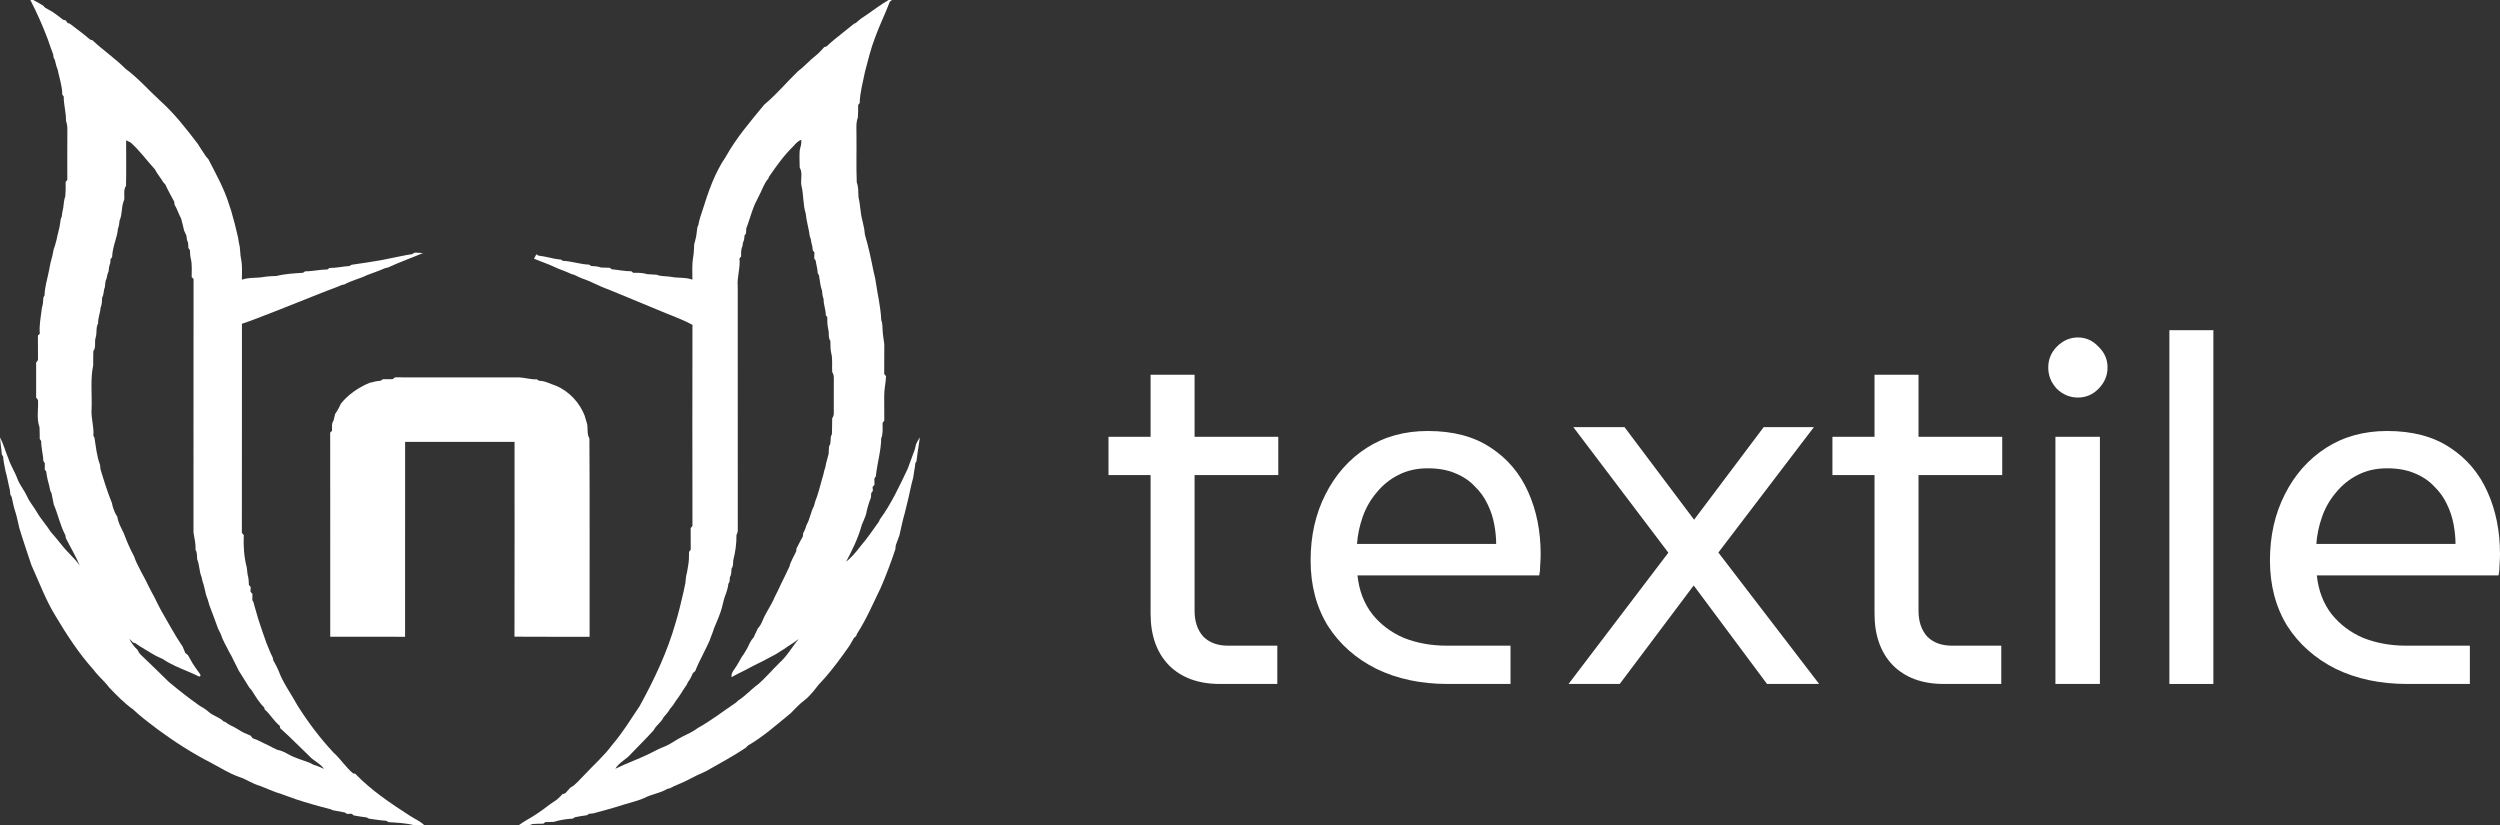 <svg width="106" height="35" viewBox="0 0 106 35" fill="none" xmlns="http://www.w3.org/2000/svg">
<rect x="0" y="0" width="106" height="35" fill="#333333" stroke="none"/>
<path d="M1.287 0H1.41C1.553 0.072 1.689 0.155 1.827 0.236C1.849 0.259 1.894 0.305 1.916 0.328C2.026 0.387 2.133 0.45 2.241 0.512C2.386 0.617 2.533 0.721 2.672 0.835C2.702 0.843 2.762 0.86 2.791 0.868C2.81 0.895 2.849 0.951 2.868 0.978C2.892 0.984 2.938 0.997 2.961 1.003C3.25 1.224 3.542 1.441 3.819 1.676C3.845 1.684 3.897 1.701 3.923 1.71C4.373 2.13 4.886 2.481 5.322 2.915C5.863 3.316 6.303 3.825 6.797 4.277C7.402 4.821 7.901 5.463 8.389 6.105C8.499 6.291 8.624 6.466 8.743 6.646C8.766 6.672 8.812 6.724 8.835 6.75C9.162 7.387 9.518 8.017 9.724 8.706C9.748 8.776 9.771 8.847 9.796 8.917C9.909 9.297 10.005 9.68 10.093 10.066C10.105 10.147 10.118 10.228 10.132 10.309C10.198 10.533 10.172 10.771 10.224 10.997C10.281 11.282 10.256 11.572 10.256 11.859C10.556 11.751 10.88 11.8 11.189 11.742C11.369 11.711 11.552 11.71 11.733 11.7C12.095 11.608 12.477 11.591 12.85 11.566C12.871 11.55 12.913 11.519 12.934 11.504C13.255 11.506 13.568 11.426 13.889 11.424C13.908 11.408 13.947 11.377 13.967 11.361C14.252 11.367 14.528 11.296 14.811 11.28C14.835 11.266 14.884 11.24 14.909 11.226C15.335 11.162 15.762 11.105 16.186 11.027C16.306 11.002 16.427 10.98 16.547 10.953C16.854 10.894 17.158 10.822 17.469 10.777C17.497 10.76 17.554 10.727 17.583 10.71C17.701 10.716 17.819 10.72 17.938 10.728C17.443 10.938 16.934 11.117 16.447 11.344C16.416 11.351 16.353 11.365 16.322 11.372C16.075 11.483 15.818 11.568 15.565 11.664C15.256 11.818 14.912 11.889 14.61 12.057C14.578 12.064 14.516 12.078 14.485 12.085C14.284 12.178 14.074 12.248 13.869 12.326C13.208 12.583 12.555 12.853 11.895 13.11C11.349 13.314 10.813 13.547 10.258 13.728C10.255 16.683 10.261 19.638 10.255 22.593C10.275 22.617 10.316 22.664 10.336 22.688C10.316 23.149 10.346 23.615 10.463 24.063C10.475 24.164 10.486 24.265 10.499 24.366C10.543 24.509 10.549 24.658 10.554 24.807C10.573 24.826 10.61 24.865 10.629 24.884C10.627 24.935 10.623 25.037 10.621 25.088C10.642 25.111 10.682 25.158 10.703 25.182C10.701 25.27 10.7 25.357 10.699 25.445C10.712 25.468 10.738 25.516 10.75 25.539C10.803 25.767 10.884 25.989 10.94 26.217C11.057 26.573 11.175 26.93 11.305 27.283C11.39 27.483 11.464 27.687 11.564 27.881C11.57 27.911 11.583 27.972 11.589 28.003C11.665 28.135 11.738 28.268 11.798 28.408C11.995 28.953 12.347 29.423 12.624 29.929C13.067 30.631 13.57 31.299 14.14 31.909C14.441 32.179 14.657 32.525 14.966 32.789C14.991 32.794 15.04 32.804 15.065 32.809C15.739 33.511 16.556 34.057 17.374 34.585C17.583 34.722 17.82 34.819 18 34.996C17.863 35.001 17.725 35.002 17.588 34.997C17.229 34.897 16.848 34.884 16.477 34.859C16.451 34.844 16.398 34.815 16.372 34.8C16.128 34.787 15.888 34.744 15.647 34.712C15.622 34.699 15.571 34.672 15.546 34.659C15.362 34.64 15.182 34.605 15 34.575C14.978 34.557 14.935 34.522 14.913 34.505C14.862 34.506 14.761 34.508 14.711 34.509C14.688 34.494 14.641 34.464 14.618 34.449C14.447 34.42 14.278 34.383 14.108 34.353C14.084 34.342 14.035 34.32 14.011 34.309C13.517 34.186 13.027 34.047 12.544 33.888C12.279 33.799 12.02 33.691 11.752 33.609C11.505 33.524 11.267 33.415 11.024 33.321C10.711 33.239 10.449 33.041 10.143 32.942C9.713 32.795 9.333 32.543 8.933 32.335C8.144 31.93 7.399 31.451 6.688 30.927C6.332 30.654 5.966 30.39 5.643 30.079C5.264 29.812 4.944 29.476 4.625 29.145C4.431 28.879 4.166 28.672 3.973 28.405C3.348 27.71 2.836 26.927 2.361 26.128C1.937 25.445 1.664 24.689 1.332 23.962C1.161 23.436 0.976 22.914 0.818 22.384C0.778 22.192 0.733 22 0.683 21.809C0.655 21.712 0.626 21.615 0.594 21.52C0.586 21.485 0.57 21.415 0.562 21.38C0.537 21.277 0.515 21.173 0.495 21.071C0.481 21.047 0.453 20.998 0.439 20.974C0.432 20.908 0.425 20.841 0.418 20.775C0.378 20.623 0.352 20.469 0.317 20.316C0.291 20.199 0.266 20.082 0.232 19.967C0.191 19.764 0.148 19.56 0.131 19.354C0.117 19.332 0.089 19.29 0.076 19.269C0.064 19.025 0.012 18.785 0 18.541C0.148 18.825 0.225 19.136 0.352 19.429C0.453 19.745 0.642 20.025 0.753 20.338C0.856 20.59 1.036 20.799 1.148 21.046C1.255 21.288 1.434 21.488 1.565 21.716C1.733 22.01 1.968 22.261 2.148 22.547C2.304 22.722 2.453 22.904 2.601 23.087C2.837 23.405 3.158 23.653 3.383 23.982C3.214 23.581 2.988 23.207 2.793 22.818C2.788 22.786 2.776 22.724 2.771 22.692C2.552 22.281 2.464 21.819 2.28 21.393C2.25 21.23 2.213 21.069 2.183 20.906C2.17 20.882 2.145 20.834 2.133 20.811C2.106 20.66 2.067 20.511 2.026 20.363C1.993 20.242 1.976 20.118 1.961 19.995C1.945 19.973 1.913 19.93 1.897 19.908C1.898 19.818 1.899 19.728 1.901 19.639C1.885 19.616 1.855 19.571 1.84 19.549C1.828 19.264 1.744 18.987 1.746 18.702C1.731 18.679 1.7 18.632 1.684 18.608C1.685 18.441 1.684 18.273 1.674 18.107C1.539 17.741 1.636 17.341 1.611 16.961C1.591 16.934 1.552 16.881 1.532 16.855C1.532 16.361 1.532 15.867 1.532 15.374C1.552 15.347 1.591 15.293 1.611 15.266C1.607 14.92 1.61 14.575 1.607 14.229C1.627 14.208 1.667 14.168 1.687 14.148C1.654 13.778 1.737 13.415 1.777 13.049C1.824 12.909 1.832 12.761 1.839 12.616C1.852 12.592 1.877 12.546 1.89 12.522C1.894 12.169 2.009 11.832 2.074 11.488C2.101 11.371 2.122 11.252 2.144 11.134C2.2 10.942 2.247 10.747 2.281 10.55C2.292 10.522 2.313 10.467 2.323 10.439C2.346 10.349 2.37 10.259 2.397 10.171C2.409 10.113 2.422 10.055 2.434 9.997C2.465 9.881 2.49 9.764 2.518 9.648C2.543 9.525 2.56 9.402 2.577 9.278C2.587 9.256 2.607 9.21 2.617 9.187C2.632 9.058 2.65 8.93 2.683 8.805C2.703 8.641 2.712 8.474 2.769 8.317C2.787 8.116 2.786 7.915 2.783 7.713C2.801 7.692 2.836 7.649 2.854 7.628C2.852 6.911 2.851 6.194 2.856 5.477C2.857 5.356 2.837 5.236 2.798 5.121C2.806 4.773 2.697 4.438 2.702 4.091C2.687 4.072 2.655 4.032 2.64 4.012C2.641 3.641 2.511 3.289 2.438 2.929C2.426 2.9 2.404 2.842 2.393 2.812C2.368 2.724 2.347 2.634 2.326 2.545C2.313 2.518 2.285 2.463 2.271 2.436C2.267 2.403 2.258 2.336 2.254 2.303C2.174 2.095 2.101 1.885 2.03 1.675C1.817 1.103 1.565 0.544 1.287 0ZM5.348 5.95C5.347 6.593 5.357 7.237 5.343 7.879C5.222 8.054 5.291 8.276 5.266 8.472C5.135 8.743 5.2 9.073 5.069 9.352C5.054 9.469 5.05 9.589 4.999 9.698C4.99 9.884 4.931 10.061 4.881 10.239C4.818 10.455 4.762 10.675 4.753 10.9C4.735 10.924 4.701 10.972 4.684 10.997C4.682 11.037 4.678 11.118 4.676 11.158C4.624 11.27 4.615 11.392 4.602 11.513C4.554 11.606 4.538 11.709 4.519 11.81C4.455 11.921 4.463 12.05 4.448 12.173C4.383 12.316 4.412 12.482 4.33 12.62C4.318 12.758 4.332 12.905 4.266 13.034C4.255 13.264 4.15 13.477 4.161 13.709C4.054 13.896 4.121 14.12 4.054 14.319C3.996 14.504 4.084 14.72 3.959 14.884C3.946 15.085 3.958 15.286 3.951 15.487C3.824 16.095 3.908 16.721 3.883 17.338C3.851 17.722 3.993 18.091 3.959 18.476C3.971 18.498 3.995 18.543 4.007 18.565C4.067 18.947 4.104 19.346 4.241 19.71C4.248 19.775 4.255 19.84 4.263 19.904C4.409 20.387 4.559 20.87 4.749 21.338C4.756 21.371 4.77 21.437 4.777 21.47C4.826 21.624 4.881 21.777 4.975 21.912C4.98 21.943 4.993 22.005 4.998 22.035C5.024 22.104 5.047 22.173 5.07 22.243C5.131 22.366 5.19 22.491 5.25 22.615C5.376 22.955 5.521 23.289 5.694 23.609C5.739 23.758 5.807 23.898 5.879 24.035C5.949 24.175 6.019 24.315 6.097 24.452C6.162 24.568 6.221 24.688 6.277 24.809C6.324 24.909 6.375 25.006 6.428 25.103C6.561 25.33 6.663 25.573 6.79 25.804C6.816 25.85 6.841 25.897 6.866 25.945C7.154 26.442 7.425 26.949 7.749 27.426C7.783 27.513 7.819 27.599 7.856 27.686C7.892 27.714 7.928 27.744 7.965 27.773C8.037 27.898 8.111 28.023 8.181 28.151C8.243 28.246 8.308 28.338 8.373 28.431C8.416 28.494 8.596 28.676 8.437 28.685C8.111 28.517 7.766 28.395 7.435 28.24C7.254 28.154 7.076 28.063 6.913 27.948C6.82 27.903 6.725 27.859 6.63 27.817C6.504 27.751 6.383 27.677 6.262 27.602C6.086 27.499 5.909 27.395 5.745 27.275C5.719 27.267 5.668 27.252 5.643 27.244C5.589 27.188 5.534 27.134 5.478 27.082C5.565 27.257 5.683 27.415 5.827 27.55C5.87 27.63 5.911 27.713 5.982 27.774C6.374 28.146 6.761 28.523 7.146 28.902C7.566 29.259 8.003 29.594 8.452 29.916C8.596 29.996 8.737 30.082 8.859 30.194C9.043 30.359 9.309 30.407 9.481 30.589C9.5 30.596 9.539 30.609 9.559 30.615C9.724 30.755 9.937 30.817 10.114 30.938C10.269 31.046 10.444 31.119 10.62 31.187C10.65 31.224 10.681 31.261 10.712 31.299C10.793 31.33 10.874 31.363 10.955 31.396C11.1 31.472 11.247 31.542 11.395 31.612C11.513 31.676 11.633 31.735 11.755 31.792C11.913 31.822 12.06 31.887 12.198 31.966C12.493 32.138 12.828 32.225 13.146 32.348C13.196 32.375 13.247 32.401 13.298 32.428C13.451 32.47 13.595 32.535 13.739 32.602C13.57 32.363 13.285 32.255 13.095 32.039C12.689 31.653 12.3 31.249 11.881 30.876C11.876 30.85 11.865 30.797 11.861 30.771C11.608 30.573 11.462 30.284 11.221 30.078C11.217 30.058 11.209 30.019 11.205 30C10.987 29.79 10.835 29.526 10.675 29.275C10.649 29.245 10.598 29.185 10.573 29.155C10.421 28.916 10.277 28.673 10.123 28.436C10.015 28.22 9.909 28.004 9.801 27.789C9.773 27.743 9.747 27.698 9.721 27.652C9.598 27.393 9.441 27.147 9.355 26.873C9.319 26.802 9.284 26.73 9.249 26.66C9.134 26.324 8.997 25.994 8.877 25.659C8.837 25.507 8.791 25.357 8.733 25.211C8.703 25.061 8.664 24.913 8.627 24.764C8.586 24.67 8.568 24.568 8.548 24.468C8.442 24.229 8.464 23.957 8.361 23.718C8.347 23.579 8.369 23.429 8.287 23.305C8.307 23.057 8.241 22.82 8.204 22.579C8.207 18.996 8.201 15.413 8.207 11.83C8.187 11.809 8.147 11.768 8.127 11.748C8.123 11.48 8.155 11.207 8.085 10.944C8.06 10.834 8.058 10.719 8.053 10.607C8.037 10.583 8.004 10.537 7.987 10.513C7.982 10.4 7.99 10.281 7.93 10.179C7.921 10.116 7.912 10.053 7.904 9.991C7.87 9.92 7.838 9.848 7.806 9.776C7.765 9.603 7.728 9.431 7.677 9.261C7.573 9.072 7.514 8.864 7.402 8.678C7.398 8.646 7.39 8.583 7.387 8.551C7.321 8.432 7.258 8.312 7.194 8.193C7.129 8.072 7.066 7.949 7.01 7.824C6.985 7.796 6.935 7.74 6.91 7.712C6.868 7.635 6.82 7.563 6.767 7.493C6.692 7.391 6.623 7.286 6.563 7.174C6.219 6.8 5.924 6.385 5.542 6.045C5.493 6.021 5.396 5.974 5.348 5.95Z" fill="white"/>
<path d="M37.678 0H37.818C37.795 0.018 37.749 0.055 37.727 0.074C37.533 0.593 37.282 1.087 37.097 1.609C36.92 2.07 36.805 2.55 36.679 3.027C36.592 3.472 36.462 3.912 36.451 4.368C36.435 4.388 36.403 4.428 36.386 4.449C36.387 4.625 36.385 4.803 36.374 4.979C36.285 5.214 36.317 5.471 36.314 5.718C36.323 6.392 36.299 7.067 36.327 7.74C36.409 7.939 36.383 8.159 36.401 8.369C36.481 8.694 36.476 9.034 36.567 9.357C36.591 9.473 36.614 9.59 36.643 9.705C36.652 9.787 36.662 9.869 36.672 9.951C36.819 10.44 36.925 10.942 37.025 11.442C37.087 11.68 37.135 11.923 37.168 12.168C37.201 12.343 37.219 12.52 37.259 12.694C37.308 12.985 37.352 13.275 37.365 13.57C37.416 13.706 37.419 13.852 37.423 13.996C37.424 14.237 37.502 14.47 37.494 14.713C37.492 15.093 37.492 15.474 37.49 15.854C37.51 15.879 37.548 15.929 37.568 15.954C37.556 16.237 37.487 16.515 37.49 16.799C37.491 17.143 37.492 17.488 37.494 17.832C37.475 17.858 37.439 17.91 37.421 17.935C37.419 18.151 37.448 18.379 37.363 18.583C37.357 19.128 37.189 19.65 37.137 20.189C37.121 20.216 37.09 20.27 37.073 20.296C37.075 20.383 37.076 20.469 37.078 20.556C37.058 20.578 37.018 20.623 36.998 20.645C37 20.688 37.006 20.773 37.009 20.816C36.992 20.838 36.957 20.882 36.94 20.903C36.937 20.949 36.933 21.041 36.93 21.087C36.837 21.324 36.764 21.569 36.717 21.821C36.663 21.966 36.606 22.111 36.541 22.252C36.392 22.804 36.14 23.319 35.874 23.819C36.101 23.632 36.299 23.411 36.474 23.172C36.763 22.841 37.008 22.474 37.266 22.116C37.276 22.093 37.295 22.048 37.305 22.025C37.79 21.364 38.136 20.613 38.488 19.872C38.59 19.6 38.689 19.326 38.789 19.053C38.805 18.981 38.821 18.91 38.839 18.839C38.886 18.737 38.938 18.637 39 18.543C38.962 18.881 38.894 19.215 38.86 19.555C38.848 19.575 38.824 19.616 38.812 19.636C38.797 19.761 38.782 19.888 38.756 20.012C38.742 20.093 38.731 20.174 38.719 20.255C38.619 20.602 38.562 20.96 38.471 21.311C38.437 21.456 38.398 21.602 38.364 21.748C38.273 22.06 38.208 22.378 38.137 22.694C38.086 22.837 38.033 22.978 37.98 23.121C37.976 23.163 37.967 23.248 37.963 23.29C37.779 23.84 37.576 24.382 37.347 24.913C37.025 25.575 36.735 26.257 36.336 26.875C36.327 26.898 36.309 26.943 36.3 26.966C36.276 26.988 36.228 27.033 36.204 27.055C36.145 27.164 36.083 27.27 36.02 27.376C35.92 27.513 35.825 27.652 35.725 27.789C35.408 28.225 35.077 28.652 34.704 29.037C34.516 29.279 34.328 29.527 34.083 29.712C33.873 29.865 33.706 30.068 33.518 30.247C32.931 30.725 32.364 31.236 31.709 31.613C31.679 31.644 31.649 31.675 31.62 31.706C31.076 32.07 30.499 32.376 29.932 32.7C29.669 32.811 29.413 32.94 29.159 33.073C28.916 33.204 28.651 33.286 28.409 33.421C28.38 33.428 28.323 33.442 28.294 33.449C27.989 33.634 27.629 33.669 27.317 33.836C26.951 33.995 26.56 34.066 26.187 34.198C26.063 34.23 25.94 34.267 25.817 34.305C25.595 34.374 25.368 34.425 25.145 34.489C25.102 34.493 25.017 34.5 24.975 34.504C24.954 34.519 24.911 34.55 24.889 34.565C24.716 34.584 24.546 34.62 24.375 34.651C24.353 34.665 24.311 34.694 24.289 34.709C24.015 34.723 23.742 34.766 23.479 34.847C23.359 34.853 23.239 34.856 23.119 34.858C23.099 34.875 23.058 34.908 23.037 34.924C22.885 34.924 22.733 34.927 22.582 34.937C22.399 35.023 22.195 35.002 22 34.985C22.261 34.794 22.553 34.656 22.817 34.469C23.055 34.316 23.267 34.125 23.508 33.975C23.638 33.896 23.746 33.784 23.848 33.67C23.878 33.661 23.938 33.644 23.968 33.635C24.039 33.554 24.109 33.475 24.182 33.397C24.423 33.269 24.587 33.038 24.783 32.852C25.174 32.428 25.614 32.05 25.957 31.582C26.397 31.073 26.748 30.492 27.124 29.933C27.742 28.81 28.296 27.639 28.649 26.395C28.783 25.959 28.881 25.514 28.987 25.071C29.009 24.953 29.032 24.836 29.06 24.72C29.071 24.619 29.08 24.517 29.092 24.416C29.133 24.281 29.151 24.141 29.174 24.002C29.212 23.803 29.218 23.599 29.216 23.397C29.234 23.374 29.269 23.327 29.287 23.303C29.284 22.999 29.285 22.695 29.284 22.392C29.303 22.368 29.34 22.321 29.36 22.297C29.355 19.456 29.355 16.616 29.36 13.774C28.868 13.506 28.335 13.334 27.825 13.111C27.146 12.821 26.458 12.553 25.778 12.265C25.401 12.139 25.059 11.928 24.68 11.806C24.567 11.759 24.455 11.708 24.346 11.652C24.318 11.644 24.261 11.629 24.232 11.621C24.042 11.53 23.843 11.46 23.648 11.382C23.537 11.335 23.427 11.286 23.319 11.234C23.093 11.148 22.867 11.06 22.642 10.97C22.675 10.907 22.708 10.844 22.741 10.782C22.766 10.796 22.815 10.826 22.84 10.841C22.959 10.856 23.078 10.873 23.195 10.9C23.39 10.947 23.585 10.99 23.785 11.007C23.806 11.02 23.848 11.047 23.869 11.06C24.245 11.075 24.606 11.209 24.982 11.221C25.002 11.235 25.041 11.264 25.061 11.278C25.202 11.284 25.347 11.291 25.482 11.343C25.605 11.35 25.728 11.353 25.852 11.354C25.874 11.37 25.918 11.402 25.939 11.417C26.216 11.443 26.49 11.503 26.769 11.501C26.79 11.518 26.829 11.552 26.848 11.568C27.046 11.565 27.247 11.562 27.438 11.624C27.574 11.633 27.71 11.639 27.846 11.649C28.044 11.735 28.262 11.699 28.469 11.741C28.764 11.798 29.072 11.749 29.358 11.858C29.36 11.549 29.334 11.235 29.387 10.929C29.421 10.741 29.424 10.55 29.434 10.361C29.47 10.244 29.494 10.124 29.521 10.005C29.539 9.882 29.555 9.758 29.569 9.634C29.58 9.61 29.601 9.561 29.612 9.537C29.647 9.325 29.715 9.121 29.785 8.919C30.033 8.13 30.302 7.334 30.77 6.651C31.221 5.84 31.827 5.139 32.41 4.43C32.929 4.004 33.36 3.475 33.846 3.01C34.111 2.816 34.324 2.558 34.586 2.359C34.719 2.253 34.835 2.126 34.948 1.996C34.972 1.989 35.022 1.976 35.046 1.968C35.267 1.761 35.503 1.569 35.741 1.384C35.892 1.254 36.056 1.141 36.206 1.01C36.228 1 36.272 0.98 36.293 0.97C36.44 0.829 36.606 0.714 36.777 0.606C37.074 0.4 37.365 0.18 37.678 0ZM33.642 6.196C33.246 6.578 32.923 7.035 32.609 7.49C32.6 7.512 32.582 7.555 32.573 7.577C32.379 7.796 32.305 8.09 32.161 8.341C32.139 8.388 32.116 8.435 32.093 8.482C31.922 8.795 31.834 9.144 31.717 9.481C31.693 9.549 31.668 9.618 31.642 9.686C31.637 9.757 31.633 9.828 31.63 9.899C31.615 9.919 31.585 9.959 31.57 9.979C31.561 10.086 31.552 10.195 31.501 10.291C31.495 10.329 31.484 10.405 31.479 10.443C31.411 10.575 31.424 10.726 31.424 10.87C31.406 10.892 31.37 10.939 31.353 10.961C31.399 11.365 31.24 11.749 31.28 12.152C31.283 15.586 31.279 19.021 31.282 22.455C31.287 22.539 31.26 22.618 31.225 22.692C31.233 23.05 31.178 23.406 31.092 23.747C31.074 23.866 31.102 24.003 31.018 24.103C31.006 24.224 31.021 24.357 30.948 24.464C30.941 24.53 30.936 24.597 30.932 24.665C30.92 24.687 30.895 24.731 30.882 24.754C30.869 24.891 30.831 25.025 30.786 25.155C30.718 25.319 30.671 25.491 30.634 25.665C30.555 26.012 30.399 26.331 30.268 26.659C30.223 26.829 30.142 26.986 30.09 27.154C30.068 27.201 30.046 27.249 30.025 27.296C29.942 27.461 29.868 27.631 29.782 27.794C29.673 28.011 29.565 28.227 29.477 28.454C29.443 28.483 29.41 28.511 29.377 28.541C29.322 28.679 29.254 28.812 29.164 28.93C29.154 28.952 29.136 28.997 29.126 29.019C28.955 29.258 28.816 29.519 28.632 29.749C28.572 29.861 28.494 29.96 28.411 30.055C28.338 30.187 28.237 30.298 28.138 30.408C28.042 30.626 27.822 30.745 27.718 30.959C27.413 31.3 27.084 31.617 26.769 31.949C26.566 32.195 26.257 32.316 26.088 32.597C26.557 32.364 27.053 32.193 27.523 31.964C27.734 31.852 27.948 31.741 28.171 31.656C28.431 31.552 28.655 31.376 28.904 31.248C29.14 31.13 29.383 31.024 29.596 30.863C30.157 30.549 30.669 30.151 31.203 29.792C31.235 29.761 31.268 29.731 31.3 29.701C31.609 29.505 31.854 29.22 32.151 29.009C32.473 28.727 32.75 28.395 33.058 28.096C33.379 27.812 33.584 27.422 33.864 27.097C33.799 27.138 33.738 27.184 33.678 27.231C33.581 27.295 33.484 27.36 33.385 27.42C33.302 27.485 33.212 27.541 33.122 27.594C32.94 27.718 32.749 27.824 32.552 27.919C32.353 28.034 32.143 28.125 31.939 28.232C31.711 28.354 31.481 28.474 31.248 28.588C31.172 28.629 31.094 28.669 31.018 28.71C30.991 28.51 31.156 28.371 31.244 28.213C31.348 28.055 31.42 27.875 31.54 27.728C31.632 27.584 31.716 27.435 31.784 27.277C31.831 27.183 31.888 27.095 31.958 27.018C32.014 26.893 32.07 26.767 32.131 26.645C32.227 26.547 32.29 26.422 32.341 26.294C32.482 25.951 32.709 25.657 32.848 25.311C32.951 25.126 33.035 24.93 33.126 24.738C33.244 24.501 33.361 24.264 33.472 24.022C33.53 23.789 33.662 23.588 33.76 23.372C33.762 23.343 33.769 23.284 33.772 23.255C33.832 23.138 33.89 23.02 33.953 22.904C33.981 22.852 34.01 22.8 34.04 22.748C34.043 22.713 34.051 22.642 34.055 22.607C34.118 22.496 34.166 22.376 34.2 22.252C34.344 22.006 34.372 21.711 34.509 21.463C34.527 21.393 34.547 21.324 34.567 21.255C34.69 20.956 34.761 20.64 34.85 20.331C34.892 20.201 34.927 20.069 34.954 19.935C34.993 19.84 35.01 19.738 35.029 19.638C35.066 19.511 35.093 19.381 35.132 19.255C35.139 19.144 35.145 19.032 35.152 18.922C35.268 18.775 35.17 18.565 35.273 18.41C35.285 18.185 35.277 17.959 35.285 17.734C35.328 17.667 35.361 17.593 35.353 17.511C35.355 17.074 35.349 16.637 35.354 16.2C35.35 16.057 35.377 15.901 35.286 15.781C35.264 15.511 35.314 15.235 35.244 14.971C35.203 14.803 35.216 14.628 35.208 14.457C35.11 14.321 35.16 14.141 35.123 13.986C35.082 13.81 35.072 13.629 35.077 13.447C35.061 13.428 35.029 13.388 35.013 13.368C35.02 13.132 34.912 12.916 34.922 12.68C34.872 12.57 34.867 12.447 34.854 12.328C34.777 12.118 34.765 11.89 34.724 11.671C34.711 11.648 34.684 11.602 34.671 11.58C34.666 11.394 34.607 11.218 34.581 11.037C34.567 11.019 34.539 10.984 34.525 10.967C34.526 10.877 34.528 10.787 34.53 10.698C34.513 10.677 34.479 10.636 34.462 10.616C34.453 10.518 34.444 10.418 34.41 10.325C34.391 10.223 34.382 10.117 34.336 10.023C34.298 9.698 34.192 9.385 34.163 9.057C34.04 8.673 34.079 8.256 33.98 7.867C33.934 7.615 34.046 7.329 33.907 7.103C33.903 6.86 33.89 6.616 33.907 6.374C33.946 6.228 33.988 6.083 33.978 5.93C33.834 5.967 33.739 6.088 33.642 6.196Z" fill="white"/>
<path d="M16.645 16.078C16.672 16.058 16.724 16.019 16.751 16C18.501 16.005 20.252 16.002 22.003 16.001C22.259 16.011 22.505 16.098 22.765 16.083C22.787 16.098 22.831 16.128 22.853 16.144C23.114 16.145 23.334 16.283 23.574 16.355C24.152 16.603 24.579 17.085 24.788 17.619C24.816 17.708 24.839 17.798 24.867 17.889C24.958 18.117 24.859 18.374 24.991 18.593C25.009 21.395 24.994 24.197 24.999 26.999C23.937 26.997 22.876 27.004 21.814 26.995C21.822 24.242 21.816 21.489 21.817 18.736C20.27 18.736 18.724 18.736 17.177 18.736C17.174 21.491 17.176 24.244 17.175 26.999C16.118 27 15.06 27 14.002 26.998C14.001 24.113 14.005 21.228 14 18.343C14.02 18.323 14.059 18.283 14.079 18.263C14.083 18.116 14.048 17.955 14.145 17.825C14.164 17.732 14.185 17.641 14.21 17.55C14.309 17.413 14.388 17.264 14.456 17.112C14.764 16.726 15.197 16.43 15.677 16.228C15.712 16.222 15.781 16.208 15.816 16.201C15.916 16.164 16.024 16.154 16.131 16.145C16.159 16.128 16.212 16.095 16.239 16.078C16.375 16.078 16.51 16.077 16.645 16.078Z" fill="white"/>
<path d="M51.725 29C50.806 29 50.082 28.733 49.555 28.199C49.041 27.664 48.785 26.938 48.785 26.02V15.89H50.65V25.897C50.65 26.349 50.772 26.712 51.015 26.986C51.272 27.247 51.623 27.377 52.07 27.377H54.158V29H51.725ZM47 20.144V18.52H54.199V20.144H47Z" fill="white"/>
<path d="M61.39 29C60.254 29 59.247 28.788 58.368 28.363C57.489 27.925 56.8 27.315 56.3 26.534C55.813 25.74 55.57 24.815 55.57 23.76C55.57 22.719 55.779 21.788 56.198 20.966C56.617 20.13 57.199 19.473 57.942 18.993C58.686 18.514 59.551 18.274 60.538 18.274C61.606 18.274 62.492 18.507 63.195 18.973C63.911 19.438 64.445 20.069 64.797 20.863C65.148 21.644 65.324 22.52 65.324 23.493C65.324 23.644 65.317 23.801 65.304 23.966C65.304 24.13 65.29 24.274 65.263 24.397H57.557C57.625 25.041 57.834 25.589 58.186 26.041C58.537 26.48 58.983 26.815 59.524 27.048C60.078 27.267 60.687 27.377 61.349 27.377H64.046V29H61.39ZM57.537 23.062H63.438C63.438 22.801 63.411 22.527 63.357 22.24C63.303 21.938 63.208 21.651 63.073 21.377C62.938 21.089 62.755 20.836 62.525 20.616C62.309 20.384 62.032 20.199 61.694 20.062C61.37 19.925 60.984 19.856 60.538 19.856C60.065 19.856 59.646 19.952 59.281 20.144C58.929 20.322 58.625 20.569 58.368 20.884C58.111 21.185 57.915 21.527 57.78 21.911C57.645 22.294 57.564 22.678 57.537 23.062Z" fill="white"/>
<path d="M66.506 29L71.13 22.918L71.11 23.925L66.709 18.11H68.879L72.245 22.589H71.414L74.78 18.11H76.909L72.448 23.966L72.468 22.918L77.132 29H74.922L71.373 24.233L72.164 24.356L68.676 29H66.506Z" fill="white"/>
<path d="M82.42 29C81.501 29 80.778 28.733 80.25 28.199C79.737 27.664 79.48 26.938 79.48 26.02V15.89H81.345V25.897C81.345 26.349 81.467 26.712 81.71 26.986C81.967 27.247 82.319 27.377 82.765 27.377H84.854V29H82.42ZM77.695 20.144V18.52H84.894V20.144H77.695Z" fill="white"/>
<path d="M87.15 29V18.52H89.036V29H87.15ZM88.103 16.856C87.765 16.856 87.467 16.733 87.21 16.486C86.967 16.226 86.846 15.925 86.846 15.582C86.846 15.24 86.967 14.945 87.21 14.699C87.467 14.438 87.765 14.308 88.103 14.308C88.441 14.308 88.731 14.438 88.975 14.699C89.232 14.945 89.36 15.24 89.36 15.582C89.36 15.925 89.232 16.226 88.975 16.486C88.731 16.733 88.441 16.856 88.103 16.856Z" fill="white"/>
<path d="M91.982 29V14H93.847V29H91.982Z" fill="white"/>
<path d="M102.066 29C100.93 29 99.923 28.788 99.044 28.363C98.166 27.925 97.476 27.315 96.976 26.534C96.489 25.74 96.246 24.815 96.246 23.76C96.246 22.719 96.456 21.788 96.875 20.966C97.294 20.13 97.875 19.473 98.619 18.993C99.362 18.514 100.227 18.274 101.214 18.274C102.282 18.274 103.168 18.507 103.871 18.973C104.587 19.438 105.121 20.069 105.473 20.863C105.824 21.644 106 22.52 106 23.493C106 23.644 105.993 23.801 105.98 23.966C105.98 24.13 105.966 24.274 105.939 24.397H98.233C98.301 25.041 98.51 25.589 98.862 26.041C99.213 26.48 99.659 26.815 100.2 27.048C100.755 27.267 101.363 27.377 102.025 27.377H104.722V29H102.066ZM98.213 23.062H104.114C104.114 22.801 104.087 22.527 104.033 22.24C103.979 21.938 103.884 21.651 103.749 21.377C103.614 21.089 103.431 20.836 103.202 20.616C102.985 20.384 102.708 20.199 102.37 20.062C102.046 19.925 101.66 19.856 101.214 19.856C100.741 19.856 100.322 19.952 99.957 20.144C99.606 20.322 99.301 20.569 99.044 20.884C98.788 21.185 98.591 21.527 98.456 21.911C98.321 22.294 98.24 22.678 98.213 23.062Z" fill="white"/>
</svg>
